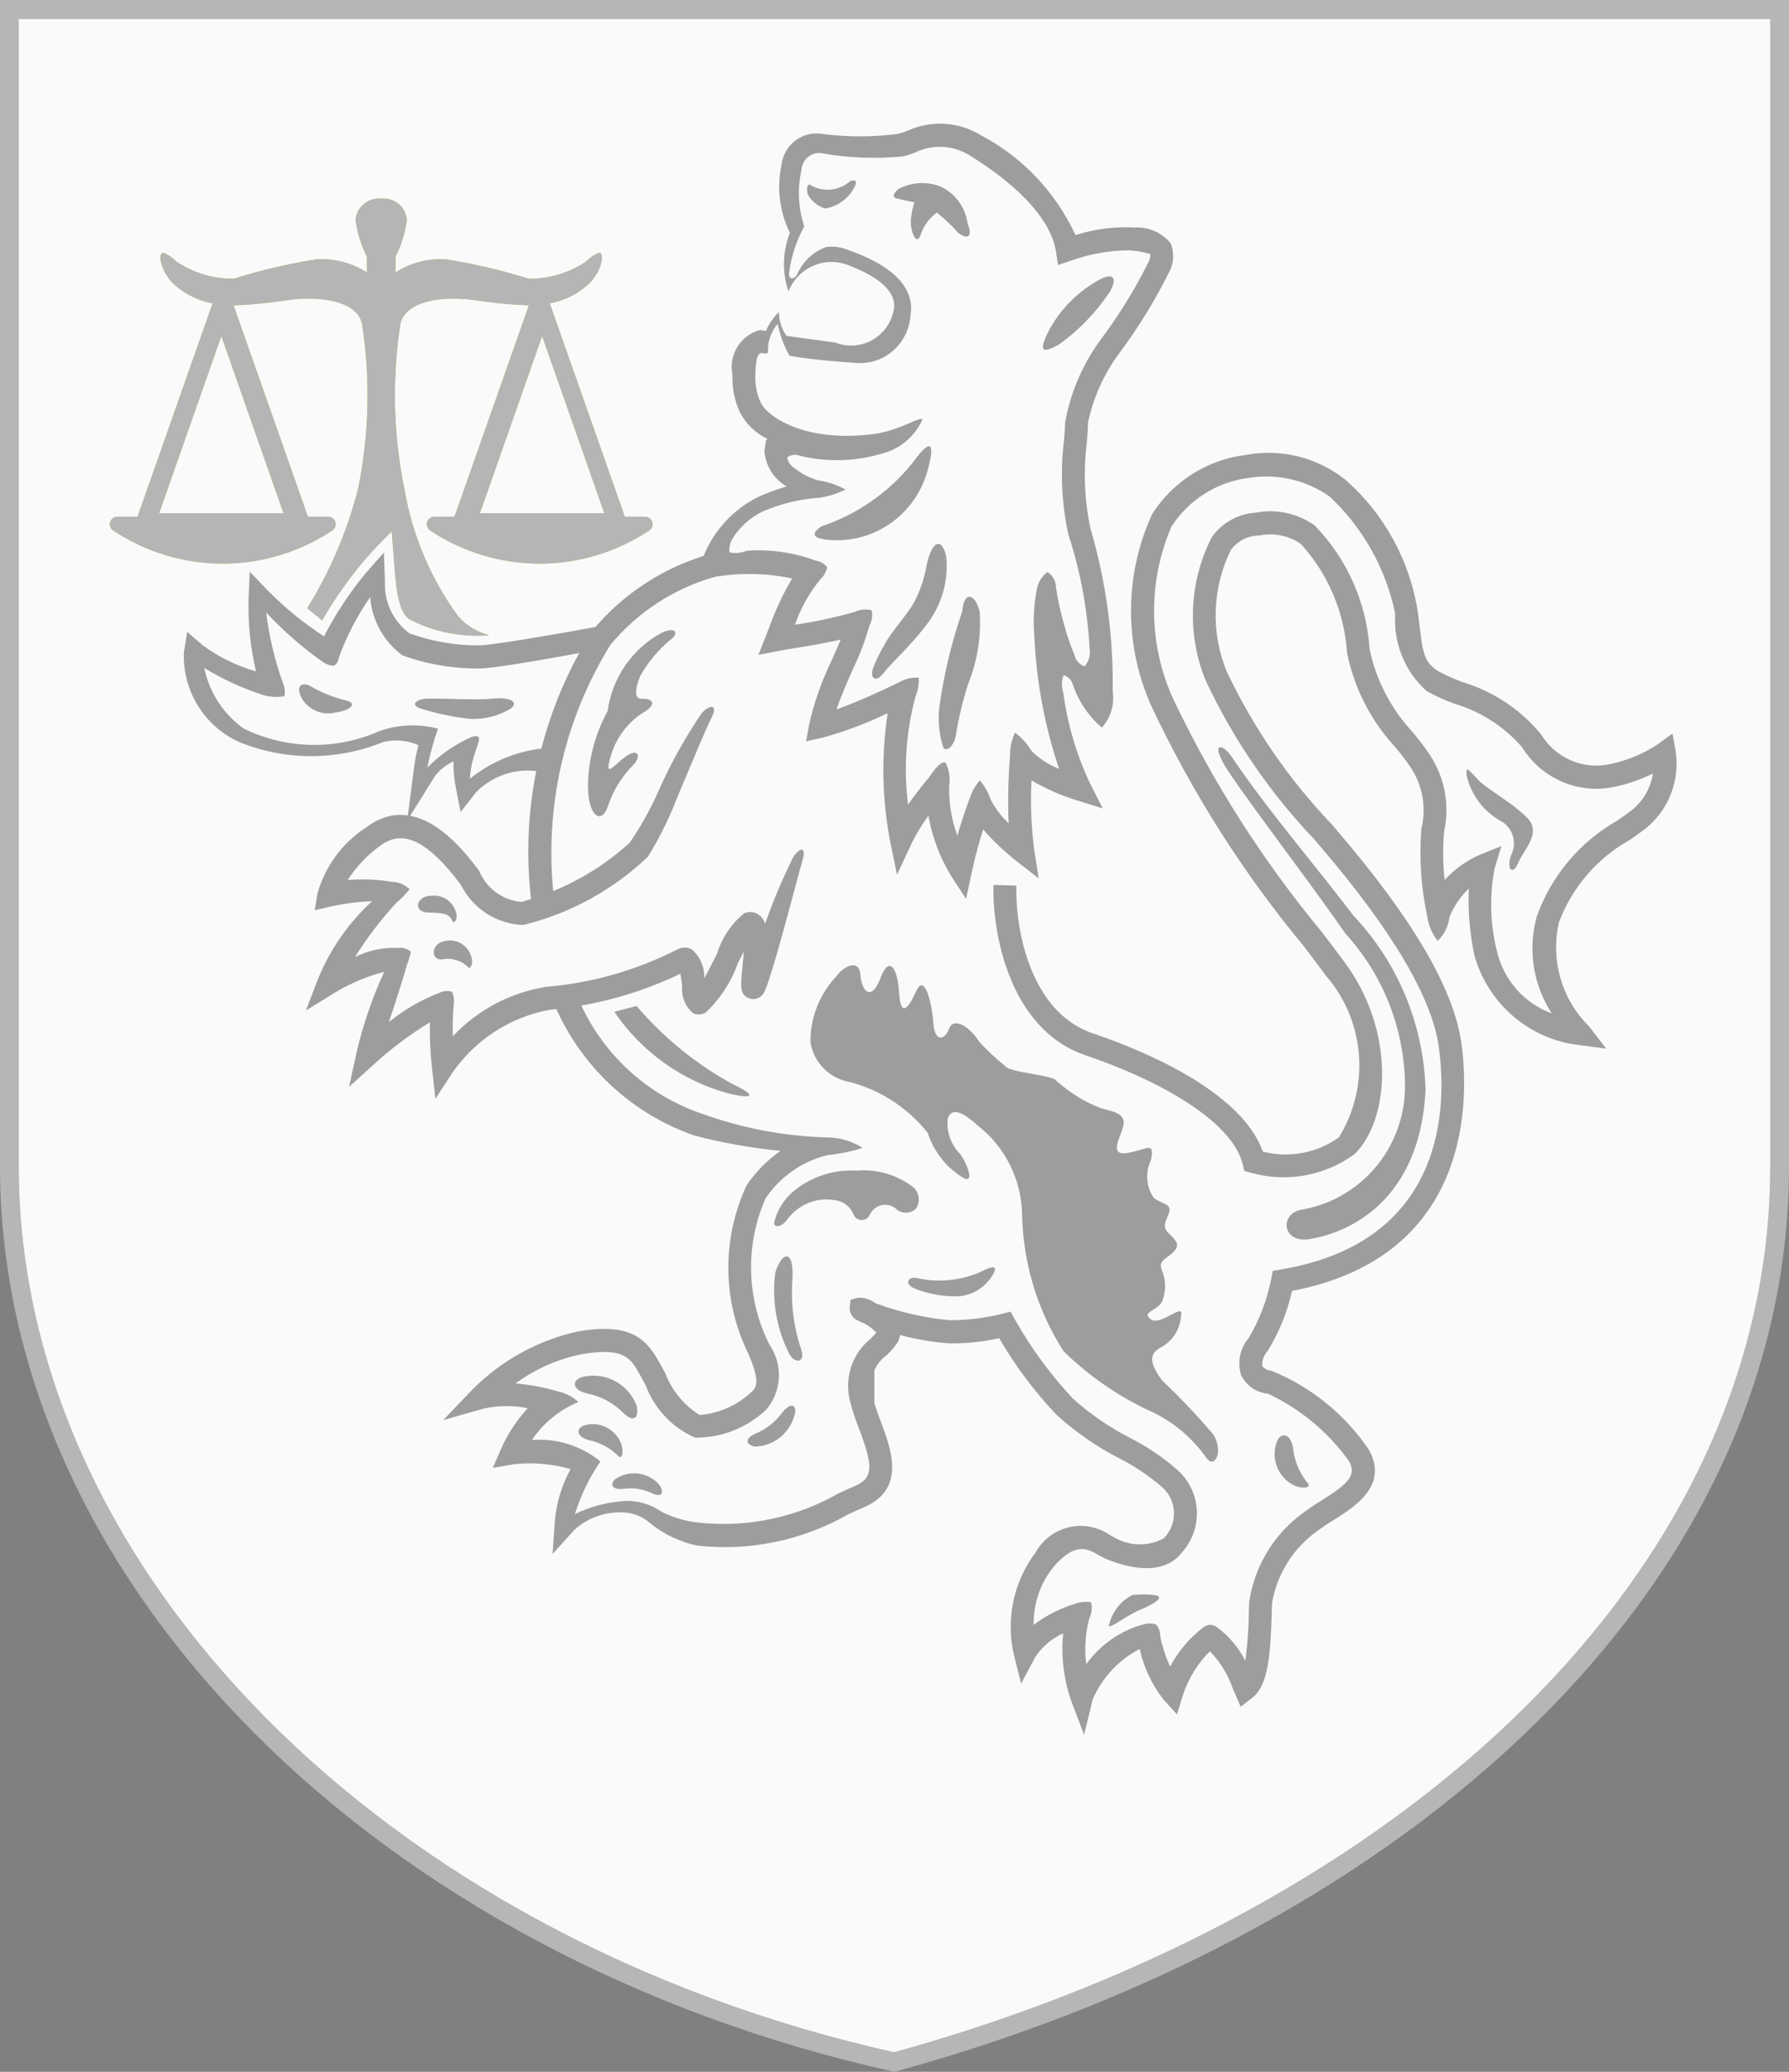 <svg width="57" height="66" viewBox="0 0 57 66" fill="none" xmlns="http://www.w3.org/2000/svg">
<rect x="0" y="0" width="57" height="66" fill="#808080" stroke="none"/>
<path fill-rule="evenodd" clip-rule="evenodd" d="M0 37.153C0 50.444 12.086 62.375 28.5 66C45.063 61.469 57 50.444 57 37.153V0H0V37.153ZM0.597 0.604H56.403V37.153C56.403 50.002 44.866 60.853 28.485 65.378C12.301 61.751 0.597 50.016 0.597 37.153V0.604Z" fill="#B6B6B6"/>
<path fill-rule="evenodd" clip-rule="evenodd" d="M0.597 0.604H56.403V37.153C56.403 50.002 44.866 60.853 28.485 65.378C12.301 61.751 0.597 50.016 0.597 37.153V0.604Z" fill="#FAFAFA"/>
<g opacity="0.4">
<path d="M25.848 5.911C25.704 5.778 25.664 6.106 25.78 6.268C25.904 6.443 26.079 6.574 26.281 6.643C26.488 6.612 26.685 6.529 26.853 6.402C27.021 6.276 27.155 6.109 27.244 5.917C27.328 5.754 27.214 5.706 27.079 5.778C26.911 5.923 26.703 6.014 26.484 6.038C26.264 6.061 26.043 6.017 25.848 5.911Z" fill="#121212"/>
<path d="M29.281 5.836C29.053 5.85 28.83 5.913 28.628 6.019C28.628 6.019 28.34 6.254 28.552 6.315C28.764 6.377 29.136 6.443 29.136 6.443C29.078 6.618 29.04 6.8 29.022 6.983C28.987 7.295 29.183 7.874 29.326 7.498C29.421 7.206 29.604 6.951 29.849 6.769C30.094 6.968 30.323 7.186 30.534 7.421C30.808 7.628 31.01 7.575 30.828 7.114C30.792 6.858 30.693 6.616 30.54 6.41C30.387 6.204 30.184 6.04 29.951 5.935C29.737 5.855 29.509 5.821 29.281 5.836Z" fill="#121212"/>
<path d="M33.44 10.49C33.822 9.8 34.396 9.239 35.092 8.877C35.517 8.677 35.601 8.916 35.327 9.346C34.901 9.972 34.37 10.519 33.758 10.963C33.272 11.239 33.026 11.283 33.44 10.49Z" fill="#121212"/>
<path d="M29.069 14.753C28.315 15.686 27.314 16.383 26.182 16.764C26.182 16.764 25.406 17.21 26.729 17.21C27.348 17.197 27.947 16.991 28.445 16.619C28.943 16.248 29.315 15.73 29.51 15.137C29.694 14.546 29.89 13.616 29.069 14.753Z" fill="#121212"/>
<path d="M28.633 19.882C28.773 19.7 28.923 19.504 29.062 19.296C29.295 18.893 29.452 18.451 29.525 17.99C29.724 17.115 30.041 17.185 30.148 17.737C30.225 18.511 30.002 19.284 29.525 19.894C29.207 20.317 28.872 20.665 28.599 20.948C28.416 21.139 28.261 21.3 28.157 21.436C27.899 21.773 27.712 21.599 27.813 21.292C27.911 21.036 28.032 20.79 28.173 20.555C28.269 20.355 28.441 20.131 28.633 19.882Z" fill="#121212"/>
<path d="M29.922 22.578C30.063 21.521 30.311 20.481 30.659 19.474C30.71 18.816 31.061 18.892 31.213 19.475C31.269 20.258 31.145 21.044 30.852 21.771C30.676 22.312 30.543 22.867 30.454 23.43C30.394 23.778 30.144 23.975 30.05 23.806C29.927 23.409 29.883 22.992 29.922 22.578Z" fill="#121212"/>
<path d="M11.004 22.307C10.621 22.215 10.252 22.067 9.91 21.869C9.63 21.706 9.379 21.831 9.637 22.284C9.749 22.455 9.91 22.587 10.099 22.661C10.288 22.735 10.495 22.748 10.692 22.698C11.177 22.629 11.415 22.399 11.004 22.307Z" fill="#121212"/>
<path d="M13.618 22.254C13.846 22.25 14.125 22.258 14.412 22.265C14.891 22.278 15.392 22.291 15.715 22.254C16.231 22.196 16.566 22.365 16.262 22.58C15.879 22.806 15.441 22.918 14.998 22.902C14.458 22.846 13.924 22.735 13.405 22.573C13.041 22.457 13.284 22.26 13.618 22.254Z" fill="#121212"/>
<path fill-rule="evenodd" clip-rule="evenodd" d="M17.626 28.387C18.516 28.021 19.339 27.502 20.059 26.851C20.412 26.339 20.716 25.794 20.968 25.224C21.352 24.354 21.814 23.521 22.346 22.735C22.62 22.413 22.884 22.448 22.677 22.851C22.534 23.128 22.264 23.771 21.98 24.448L21.98 24.448C21.852 24.753 21.721 25.065 21.598 25.352C21.342 26.028 21.023 26.676 20.645 27.29C19.532 28.352 18.165 29.101 16.678 29.465C16.262 29.454 15.857 29.329 15.506 29.103C15.154 28.878 14.87 28.56 14.683 28.185C13.631 26.785 12.841 26.4 12.121 26.937C11.707 27.233 11.354 27.605 11.079 28.034C11.548 27.995 12.021 28.015 12.486 28.091C12.699 28.095 12.902 28.181 13.053 28.331C12.924 28.487 12.781 28.631 12.626 28.761C12.136 29.295 11.696 29.873 11.309 30.488C11.734 30.275 12.206 30.175 12.679 30.197C12.752 30.188 12.827 30.194 12.898 30.214C12.969 30.234 13.035 30.269 13.092 30.315C13.063 30.459 13.021 30.6 12.967 30.737C12.967 30.737 12.965 30.743 12.962 30.753C12.958 30.767 12.952 30.788 12.944 30.816C12.877 31.041 12.675 31.724 12.39 32.559C12.872 32.168 13.411 31.855 13.987 31.632C14.116 31.568 14.264 31.555 14.402 31.593C14.46 31.729 14.479 31.878 14.454 32.024C14.427 32.353 14.418 32.683 14.427 33.013C15.223 32.165 16.276 31.61 17.419 31.435C18.871 31.312 20.287 30.907 21.587 30.242C21.657 30.205 21.734 30.186 21.813 30.186C21.892 30.186 21.969 30.205 22.039 30.242C22.171 30.354 22.276 30.495 22.345 30.654C22.414 30.813 22.446 30.987 22.438 31.161C22.582 30.906 22.735 30.601 22.843 30.385L22.853 30.365C23.008 29.865 23.305 29.424 23.708 29.095C23.785 29.06 23.869 29.047 23.953 29.056C24.036 29.065 24.116 29.096 24.184 29.147C24.276 29.218 24.344 29.316 24.378 29.428C24.63 28.709 24.926 28.007 25.263 27.324C25.412 27.066 25.728 26.87 25.564 27.422C25.523 27.561 25.438 27.88 25.33 28.283L25.329 28.284L25.329 28.287C25.009 29.478 24.493 31.406 24.328 31.644C24.281 31.719 24.21 31.776 24.127 31.805C24.043 31.834 23.953 31.834 23.87 31.803C23.569 31.691 23.593 31.44 23.652 30.835L23.652 30.834L23.653 30.829C23.665 30.703 23.684 30.509 23.697 30.313C23.642 30.421 23.586 30.532 23.537 30.631L23.504 30.697C23.29 31.293 22.938 31.829 22.477 32.26C22.418 32.296 22.35 32.316 22.281 32.318C22.212 32.32 22.143 32.305 22.081 32.274C21.958 32.17 21.862 32.036 21.801 31.886C21.741 31.735 21.718 31.571 21.735 31.41C21.722 31.306 21.701 31.147 21.677 31.02C20.675 31.501 19.613 31.841 18.523 32.033C18.893 32.822 19.413 33.529 20.053 34.113C20.718 34.72 21.499 35.182 22.347 35.472C23.629 35.938 24.977 36.196 26.338 36.233C26.744 36.232 27.141 36.348 27.484 36.567C27.121 36.683 26.746 36.761 26.367 36.797C25.561 36.993 24.856 37.486 24.39 38.179C24.067 38.915 23.91 39.715 23.932 40.52C23.953 41.325 24.152 42.115 24.514 42.833C24.728 43.141 24.834 43.512 24.816 43.888C24.798 44.264 24.656 44.622 24.412 44.907C23.798 45.487 22.986 45.807 22.146 45.798C21.784 45.64 21.458 45.41 21.187 45.121C20.916 44.832 20.705 44.491 20.567 44.119L20.412 43.839C20.108 43.277 19.907 42.904 18.527 43.142C17.769 43.296 17.052 43.612 16.426 44.071C16.892 44.109 17.352 44.197 17.8 44.332C18.036 44.383 18.254 44.498 18.43 44.664C17.828 44.909 17.312 45.33 16.948 45.873C17.735 45.811 18.517 46.056 19.132 46.556C18.778 47.07 18.503 47.635 18.317 48.232C18.826 47.987 19.377 47.845 19.94 47.813C20.351 47.805 20.754 47.929 21.091 48.166C21.491 48.365 21.924 48.483 22.368 48.515C23.886 48.657 25.409 48.325 26.733 47.564C26.909 47.485 27.077 47.409 27.239 47.34C27.845 47.077 27.808 46.677 27.376 45.528C27.259 45.236 27.16 44.936 27.08 44.631C26.989 44.27 27.003 43.891 27.121 43.538C27.238 43.186 27.454 42.875 27.742 42.644L27.756 42.629C27.818 42.566 27.877 42.505 27.922 42.451C27.816 42.344 27.696 42.251 27.566 42.175C27.483 42.141 27.41 42.107 27.351 42.075C27.265 42.045 27.192 41.987 27.142 41.911C27.092 41.835 27.067 41.744 27.072 41.653L27.101 41.403L27.343 41.34C27.541 41.333 27.735 41.395 27.893 41.515C28.659 41.801 29.458 41.984 30.27 42.058C30.828 42.056 31.384 41.988 31.925 41.854L32.198 41.783L32.335 42.031C32.85 42.945 33.472 43.793 34.188 44.557C34.741 45.052 35.355 45.474 36.014 45.811C36.545 46.081 37.042 46.416 37.493 46.808C37.679 46.968 37.832 47.165 37.942 47.386C38.052 47.608 38.116 47.849 38.132 48.096C38.147 48.344 38.113 48.591 38.031 48.825C37.95 49.058 37.822 49.273 37.657 49.456C36.948 50.384 35.457 49.761 35.166 49.627C35.115 49.604 35.056 49.571 34.991 49.533C34.644 49.333 34.249 49.106 33.544 49.945C33.136 50.459 32.921 51.102 32.935 51.761C33.335 51.459 33.784 51.231 34.262 51.087C34.422 51.029 34.595 51.014 34.762 51.043C34.805 51.211 34.786 51.39 34.71 51.545C34.581 52.023 34.546 52.523 34.61 53.014C35.064 52.38 35.725 51.927 36.476 51.735C36.595 51.706 36.719 51.712 36.835 51.751C36.922 51.853 36.968 51.984 36.965 52.118C37.034 52.454 37.14 52.781 37.283 53.092C37.531 52.618 37.878 52.204 38.298 51.876C38.362 51.817 38.441 51.777 38.526 51.761C38.606 51.758 38.684 51.778 38.752 51.82C39.143 52.102 39.46 52.476 39.678 52.909C39.75 52.37 39.788 51.828 39.792 51.285L39.799 51.047C39.88 50.486 40.071 49.947 40.361 49.462C40.65 48.976 41.033 48.554 41.486 48.22C41.682 48.071 41.885 47.933 42.096 47.806C42.979 47.251 43.23 46.989 42.977 46.541C42.312 45.615 41.423 44.876 40.395 44.396C40.216 44.379 40.044 44.317 39.895 44.215C39.747 44.113 39.627 43.974 39.546 43.812C39.481 43.61 39.469 43.394 39.511 43.186C39.553 42.978 39.648 42.785 39.786 42.625C40.13 42.042 40.373 41.404 40.504 40.737L40.551 40.484L40.803 40.442C46.114 39.555 46.096 35.184 45.841 33.346C45.624 31.78 44.347 29.624 42.045 26.939L41.867 26.731C40.447 25.24 39.277 23.525 38.403 21.653C38.109 20.924 37.976 20.139 38.013 19.352C38.05 18.566 38.256 17.797 38.617 17.1C38.778 16.877 38.986 16.692 39.226 16.56C39.465 16.427 39.731 16.35 40.004 16.333C40.328 16.269 40.661 16.272 40.984 16.341C41.308 16.411 41.614 16.545 41.884 16.736C42.917 17.794 43.539 19.191 43.637 20.674C43.844 21.669 44.32 22.586 45.012 23.324L45.026 23.341C45.185 23.537 45.335 23.722 45.45 23.896C45.724 24.262 45.916 24.683 46.013 25.131C46.11 25.579 46.109 26.043 46.011 26.491C45.965 27.004 45.971 27.521 46.029 28.033C46.338 27.693 46.713 27.422 47.131 27.238L47.835 26.953L47.615 27.687C47.453 28.551 47.479 29.441 47.692 30.294C47.797 30.746 48.011 31.166 48.317 31.513C48.622 31.86 49.009 32.125 49.441 32.283C49.147 31.832 48.952 31.323 48.869 30.788C48.787 30.254 48.82 29.709 48.965 29.189C49.43 27.898 50.337 26.818 51.523 26.146L51.539 26.135C51.702 26.021 51.851 25.917 51.975 25.82C52.346 25.533 52.593 25.111 52.664 24.644C52.283 24.83 51.882 24.97 51.468 25.06C50.904 25.187 50.315 25.134 49.782 24.908C49.248 24.682 48.797 24.295 48.491 23.799C47.915 23.138 47.163 22.657 46.326 22.413C46.028 22.305 45.739 22.173 45.46 22.02C45.116 21.714 44.847 21.332 44.672 20.904C44.498 20.475 44.422 20.012 44.453 19.55C44.156 18.115 43.424 16.808 42.358 15.813C41.613 15.292 40.698 15.08 39.802 15.222C39.303 15.282 38.823 15.452 38.395 15.719C37.968 15.987 37.603 16.345 37.327 16.77C36.954 17.631 36.765 18.562 36.771 19.502C36.777 20.442 36.978 21.37 37.362 22.227C38.634 24.911 40.234 27.422 42.126 29.703C42.389 30.05 42.631 30.37 42.84 30.653C44.449 32.821 44.305 35.609 43.171 36.757C42.7 37.104 42.157 37.338 41.584 37.443C41.01 37.547 40.421 37.519 39.859 37.36L39.649 37.306L39.596 37.092C39.241 35.655 36.778 34.357 34.593 33.62C32.163 32.801 31.608 29.711 31.654 28.19L32.383 28.212C32.343 29.543 32.802 32.239 34.823 32.92C36.243 33.399 39.531 34.701 40.235 36.685C40.647 36.791 41.077 36.806 41.494 36.728C41.912 36.651 42.309 36.483 42.656 36.235C43.144 35.449 43.369 34.524 43.297 33.598C43.225 32.672 42.861 31.795 42.257 31.095C42.106 30.891 41.938 30.669 41.759 30.43L41.758 30.429C41.689 30.338 41.619 30.245 41.547 30.15C39.605 27.811 37.968 25.23 36.674 22.471C36.247 21.512 36.029 20.472 36.035 19.42C36.041 18.369 36.271 17.331 36.709 16.377C37.039 15.859 37.479 15.422 37.996 15.096C38.513 14.77 39.095 14.564 39.7 14.492C40.251 14.389 40.818 14.406 41.363 14.541C41.908 14.676 42.418 14.927 42.859 15.277C44.114 16.374 44.938 17.89 45.182 19.549C45.201 19.7 45.218 19.837 45.233 19.962L45.233 19.964C45.33 20.771 45.37 21.105 45.836 21.387C46.08 21.518 46.334 21.632 46.594 21.727C47.571 22.02 48.441 22.597 49.096 23.387C49.321 23.761 49.656 24.053 50.054 24.224C50.452 24.395 50.894 24.435 51.315 24.338C51.851 24.225 52.361 24.012 52.82 23.709L53.288 23.366L53.391 23.942C53.458 24.403 53.403 24.872 53.233 25.304C53.062 25.736 52.782 26.115 52.42 26.403C52.29 26.505 52.133 26.614 51.962 26.734L51.937 26.752C50.897 27.328 50.093 28.26 49.671 29.38C49.535 29.97 49.552 30.585 49.72 31.166C49.888 31.748 50.202 32.275 50.631 32.698L51.175 33.405L50.297 33.29C49.527 33.199 48.802 32.88 48.212 32.373C47.621 31.866 47.192 31.194 46.978 30.441C46.827 29.74 46.767 29.023 46.799 28.306C46.528 28.561 46.318 28.873 46.182 29.22C46.145 29.507 46.014 29.773 45.808 29.974C45.632 29.752 45.517 29.486 45.475 29.204C45.278 28.287 45.214 27.345 45.286 26.409C45.376 26.047 45.382 25.67 45.306 25.305C45.229 24.94 45.071 24.598 44.844 24.304C44.745 24.155 44.608 23.987 44.448 23.792C43.675 22.956 43.146 21.92 42.919 20.799C42.835 19.5 42.311 18.271 41.436 17.317C41.046 17.058 40.571 16.966 40.114 17.06C39.94 17.061 39.768 17.103 39.612 17.182C39.456 17.262 39.321 17.377 39.217 17.518C38.922 18.116 38.758 18.77 38.735 19.438C38.711 20.105 38.83 20.77 39.083 21.387C39.93 23.177 41.056 24.817 42.418 26.246L42.596 26.454C45.026 29.288 46.323 31.508 46.564 33.242C46.782 34.822 47.027 40.004 41.166 41.124C41.015 41.802 40.752 42.45 40.388 43.04C40.328 43.103 40.282 43.179 40.253 43.261C40.223 43.343 40.211 43.431 40.216 43.518C40.252 43.562 40.297 43.598 40.347 43.623C40.397 43.648 40.452 43.663 40.508 43.666C41.764 44.175 42.843 45.047 43.609 46.174C44.253 47.313 43.186 47.986 42.48 48.43C42.294 48.542 42.113 48.664 41.939 48.796C41.192 49.337 40.685 50.154 40.528 51.069L40.521 51.305C40.484 52.679 40.418 53.683 39.899 54.085L39.53 54.371L39.278 53.791C39.126 53.345 38.877 52.939 38.549 52.603C38.156 52.993 37.862 53.473 37.689 54.001L37.501 54.615L37.071 54.141C36.701 53.669 36.441 53.118 36.312 52.53C35.648 52.873 35.121 53.437 34.819 54.126L34.541 55.264L34.125 54.171C33.889 53.485 33.803 52.756 33.874 52.033C33.508 52.196 33.197 52.462 32.978 52.8L32.535 53.634L32.304 52.716C32.174 52.157 32.168 51.577 32.286 51.015C32.404 50.453 32.643 49.925 32.987 49.468C33.098 49.266 33.249 49.089 33.431 48.95C33.613 48.81 33.822 48.71 34.044 48.656C34.267 48.602 34.498 48.595 34.723 48.636C34.948 48.677 35.162 48.764 35.352 48.893L35.372 48.905C35.406 48.925 35.438 48.943 35.467 48.956C35.708 49.105 35.983 49.188 36.266 49.197C36.549 49.206 36.829 49.14 37.078 49.006C37.189 48.894 37.276 48.761 37.332 48.613C37.388 48.466 37.412 48.308 37.403 48.15C37.394 47.992 37.352 47.838 37.28 47.698C37.208 47.558 37.107 47.435 36.984 47.337C36.577 46.992 36.132 46.695 35.656 46.454C34.942 46.086 34.278 45.627 33.679 45.087C32.971 44.345 32.352 43.52 31.836 42.63C31.313 42.747 30.779 42.802 30.243 42.794C29.713 42.756 29.189 42.667 28.676 42.529C28.666 42.618 28.635 42.704 28.588 42.779C28.492 42.919 28.381 43.047 28.259 43.163C28.084 43.289 27.945 43.46 27.858 43.658V44.702C27.916 44.893 27.983 45.082 28.057 45.267C28.401 46.182 28.871 47.436 27.525 48.018C27.384 48.079 27.238 48.144 27.087 48.212L27.029 48.238C25.57 49.073 23.888 49.422 22.221 49.238C21.683 49.126 21.178 48.89 20.745 48.548C20.525 48.346 20.247 48.219 19.95 48.186C19.655 48.159 19.357 48.193 19.075 48.286C18.793 48.379 18.532 48.529 18.309 48.727L17.606 49.505L17.677 48.453C17.73 47.873 17.901 47.31 18.178 46.799C17.59 46.632 16.977 46.579 16.37 46.645L15.701 46.761L15.975 46.133C16.184 45.665 16.468 45.235 16.814 44.859C16.353 44.767 15.879 44.77 15.42 44.87L14.12 45.239L15.059 44.258C15.979 43.336 17.14 42.697 18.405 42.416C20.158 42.111 20.626 42.694 21.054 43.486L21.201 43.755C21.412 44.304 21.795 44.768 22.292 45.076C22.91 45.028 23.493 44.768 23.945 44.339C24.14 44.175 24.187 43.924 23.844 43.126C23.434 42.295 23.216 41.381 23.206 40.453C23.196 39.524 23.394 38.606 23.785 37.766C24.075 37.333 24.443 36.958 24.87 36.663C23.943 36.572 23.023 36.408 22.121 36.173C21.131 35.829 20.222 35.281 19.454 34.561C18.726 33.879 18.139 33.059 17.726 32.147C17.655 32.154 17.583 32.161 17.512 32.168C16.267 32.398 15.16 33.111 14.427 34.155L13.872 35.004L13.761 33.992C13.709 33.519 13.688 33.043 13.697 32.567C13.081 32.942 12.502 33.374 11.966 33.858L11.123 34.621L11.366 33.504C11.572 32.628 11.865 31.776 12.24 30.959C11.687 31.104 11.157 31.328 10.666 31.625L9.745 32.192L10.136 31.176C10.523 30.234 11.111 29.39 11.859 28.705C11.422 28.725 10.987 28.781 10.559 28.874L10.027 28.998L10.117 28.454C10.366 27.579 10.926 26.828 11.688 26.344C12.142 26.006 12.584 25.916 12.995 25.976L13.188 24.483C13.22 24.232 13.268 23.984 13.331 23.739C12.979 23.582 12.586 23.547 12.212 23.637C10.755 24.231 9.128 24.238 7.666 23.657C7.11 23.419 6.64 23.015 6.317 22.5C5.994 21.985 5.834 21.383 5.859 20.773L5.965 20.131L6.455 20.553C6.968 20.932 7.545 21.214 8.157 21.387C7.976 20.628 7.897 19.847 7.921 19.067L7.955 18.211L8.546 18.824C9.084 19.37 9.68 19.855 10.323 20.269C10.689 19.564 11.127 18.899 11.629 18.285L12.23 17.602L12.265 18.516C12.249 18.836 12.312 19.155 12.447 19.445C12.583 19.734 12.788 19.985 13.043 20.175C13.768 20.438 14.534 20.568 15.304 20.558C15.805 20.536 17.875 20.178 18.973 19.973C19.89 18.911 21.083 18.127 22.418 17.711C22.753 16.886 23.376 16.214 24.169 15.824C24.459 15.698 24.755 15.588 25.057 15.496C24.859 15.379 24.691 15.215 24.569 15.019C24.447 14.823 24.373 14.6 24.354 14.369L24.402 14.049C24.415 14.024 24.431 14.001 24.448 13.98C24.075 13.801 23.768 13.505 23.575 13.136C23.403 12.764 23.322 12.356 23.337 11.945C23.274 11.639 23.329 11.32 23.491 11.054C23.653 10.788 23.91 10.595 24.209 10.515L24.404 10.54C24.503 10.313 24.643 10.109 24.819 9.937C24.816 10.209 24.9 10.476 25.058 10.696C25.232 10.726 25.559 10.77 25.879 10.812C26.174 10.851 26.462 10.889 26.62 10.915C26.81 10.989 27.015 11.02 27.219 11.005C27.423 10.989 27.621 10.929 27.799 10.827C27.976 10.726 28.13 10.585 28.248 10.417C28.366 10.248 28.446 10.055 28.481 9.852C28.607 9.088 27.461 8.623 27.118 8.484C27.11 8.48 27.102 8.477 27.094 8.474C27.086 8.471 27.079 8.468 27.072 8.465C26.891 8.387 26.697 8.346 26.5 8.346C26.303 8.345 26.108 8.383 25.927 8.46C25.745 8.536 25.58 8.648 25.442 8.789C25.304 8.931 25.195 9.099 25.122 9.283C24.915 8.676 24.931 8.014 25.167 7.419C24.839 6.752 24.744 5.993 24.898 5.265C24.915 5.108 24.964 4.956 25.042 4.819C25.12 4.683 25.226 4.564 25.352 4.47C25.478 4.377 25.622 4.311 25.774 4.277C25.927 4.243 26.085 4.241 26.238 4.272C27.023 4.37 27.818 4.368 28.602 4.267C28.692 4.244 28.787 4.211 28.887 4.176L28.907 4.169C29.279 3.997 29.687 3.92 30.096 3.944C30.505 3.968 30.901 4.093 31.251 4.307C32.575 5.004 33.635 6.122 34.267 7.489C34.852 7.303 35.465 7.22 36.078 7.243L36.119 7.248C36.34 7.232 36.562 7.268 36.767 7.355C36.971 7.441 37.152 7.575 37.296 7.746C37.36 7.9 37.387 8.068 37.376 8.234C37.364 8.401 37.314 8.563 37.229 8.706C36.79 9.589 36.273 10.43 35.685 11.22C35.187 11.883 34.839 12.648 34.665 13.461C34.665 13.645 34.647 13.863 34.626 14.115C34.514 15.025 34.554 15.947 34.745 16.844C35.239 18.522 35.478 20.267 35.452 22.018C35.485 22.225 35.471 22.437 35.411 22.638C35.351 22.838 35.246 23.023 35.106 23.177C34.67 22.806 34.347 22.319 34.171 21.772C34.147 21.708 34.108 21.652 34.058 21.606C34.008 21.561 33.947 21.528 33.883 21.511C33.823 21.691 33.821 21.886 33.877 22.068C34.013 23.076 34.303 24.057 34.738 24.974L35.137 25.754L34.307 25.495C33.804 25.34 33.32 25.127 32.865 24.861C32.827 25.597 32.856 26.336 32.951 27.067L33.094 27.981L32.368 27.416C31.99 27.119 31.641 26.786 31.325 26.423C31.211 26.782 31.075 27.255 30.964 27.777L30.781 28.634L30.303 27.903C29.945 27.315 29.7 26.664 29.58 25.984C29.377 26.262 29.198 26.557 29.046 26.866L28.58 27.866L28.358 26.783C28.102 25.444 28.077 24.07 28.282 22.721C27.618 23.041 26.927 23.3 26.218 23.497L25.685 23.616L25.781 23.072C25.943 22.362 26.187 21.673 26.507 21.02L26.52 20.99C26.614 20.777 26.706 20.569 26.785 20.374C26.278 20.493 25.79 20.572 25.374 20.64L25.37 20.64C25.161 20.674 24.975 20.704 24.819 20.734L24.164 20.862L24.505 19.997C24.698 19.451 24.944 18.925 25.239 18.427C24.461 18.263 23.66 18.241 22.874 18.363L22.872 18.353L22.765 18.38C21.468 18.747 20.311 19.503 19.446 20.547C17.998 22.889 17.36 25.646 17.626 28.387ZM30.243 25.022C30.279 24.778 30.241 24.529 30.137 24.306L30.136 24.304C29.976 24.166 29.604 24.76 29.604 24.76L29.598 24.767C29.549 24.825 29.245 25.182 28.932 25.632C28.784 24.473 28.867 23.297 29.175 22.171C29.253 21.987 29.285 21.787 29.271 21.588C29.061 21.574 28.853 21.621 28.669 21.723C28.655 21.73 27.546 22.281 26.656 22.598C26.794 22.175 26.986 21.743 27.173 21.32C27.39 20.872 27.567 20.406 27.703 19.927C27.784 19.779 27.809 19.607 27.772 19.442C27.596 19.395 27.408 19.411 27.243 19.489C26.615 19.669 25.975 19.806 25.329 19.9C25.512 19.374 25.785 18.886 26.136 18.456C26.248 18.354 26.325 18.218 26.353 18.068C26.26 17.953 26.128 17.878 25.982 17.857C25.283 17.597 24.536 17.491 23.793 17.545C23.619 17.614 23.43 17.633 23.246 17.6C23.227 17.465 23.251 17.326 23.314 17.204C23.557 16.788 23.924 16.461 24.363 16.268C24.918 16.035 25.507 15.896 26.106 15.856C26.396 15.816 26.677 15.727 26.939 15.594C26.669 15.447 26.376 15.349 26.072 15.303C25.802 15.229 25.55 15.1 25.331 14.924C25.265 14.887 25.209 14.836 25.165 14.774C25.122 14.712 25.093 14.641 25.081 14.566C25.141 14.526 25.209 14.5 25.28 14.492C25.352 14.484 25.424 14.494 25.491 14.52C26.332 14.724 27.211 14.705 28.043 14.466C28.337 14.4 28.612 14.267 28.846 14.075C29.08 13.884 29.267 13.64 29.391 13.363C29.366 13.311 29.226 13.371 29.008 13.464C28.718 13.589 28.289 13.773 27.805 13.832C25.569 14.106 24.421 13.23 24.239 12.828C24.111 12.553 24.052 12.25 24.067 11.946C24.077 11.315 24.184 11.242 24.271 11.249C24.277 11.249 24.286 11.25 24.295 11.251C24.356 11.259 24.467 11.272 24.471 11.22C24.452 10.89 24.563 10.565 24.779 10.316C24.849 10.674 24.976 11.018 25.155 11.335C26.062 11.491 27.19 11.554 27.19 11.554C27.409 11.584 27.633 11.567 27.845 11.505C28.058 11.443 28.256 11.338 28.427 11.195C28.598 11.053 28.738 10.876 28.838 10.677C28.939 10.477 28.997 10.259 29.011 10.035C29.222 8.751 27.529 8.145 26.997 7.954L26.977 7.947C26.769 7.865 26.543 7.838 26.321 7.869C26.111 7.945 25.92 8.065 25.759 8.22C25.598 8.375 25.47 8.563 25.385 8.771C25.366 8.802 25.338 8.828 25.305 8.845C25.273 8.862 25.236 8.87 25.199 8.869C25.177 8.848 25.16 8.822 25.15 8.793C25.14 8.764 25.136 8.733 25.14 8.703C25.207 8.179 25.372 7.672 25.625 7.21C25.434 6.635 25.403 6.019 25.534 5.428C25.537 5.351 25.555 5.276 25.588 5.206C25.62 5.136 25.666 5.074 25.723 5.022C25.779 4.971 25.845 4.931 25.917 4.906C25.989 4.881 26.065 4.87 26.141 4.875C27.014 5.032 27.903 5.068 28.785 4.981C28.898 4.952 29.018 4.91 29.145 4.866C29.416 4.729 29.717 4.665 30.02 4.678C30.323 4.691 30.617 4.781 30.876 4.94C31.635 5.4 33.425 6.62 33.644 8.012L33.711 8.442L34.119 8.304C34.719 8.089 35.35 7.977 35.987 7.975L36.03 7.98C36.242 7.995 36.451 8.034 36.655 8.095C36.652 8.203 36.622 8.308 36.567 8.4C36.15 9.233 35.66 10.027 35.104 10.772C34.511 11.563 34.11 12.484 33.935 13.461C33.935 13.614 33.918 13.817 33.898 14.053C33.779 15.043 33.827 16.047 34.038 17.022C34.426 18.209 34.655 19.444 34.718 20.693C34.732 20.789 34.724 20.887 34.696 20.979C34.668 21.072 34.62 21.157 34.555 21.228C34.474 21.2 34.402 21.151 34.345 21.085C34.288 21.02 34.25 20.942 34.232 20.857C34.111 20.572 34.01 20.28 33.928 19.982C33.805 19.571 33.712 19.153 33.647 18.73C33.648 18.628 33.624 18.529 33.576 18.44C33.528 18.351 33.458 18.276 33.373 18.223C33.191 18.357 33.068 18.559 33.032 18.784C32.939 19.272 32.913 19.771 32.956 20.266C33.019 21.705 33.284 23.127 33.743 24.49C33.405 24.363 33.099 24.161 32.847 23.899C32.717 23.68 32.544 23.489 32.34 23.339C32.232 23.567 32.178 23.818 32.182 24.072C32.122 24.788 32.107 25.508 32.137 26.227C31.903 26.008 31.708 25.75 31.56 25.463C31.487 25.241 31.369 25.035 31.216 24.859C31.066 25.036 30.953 25.243 30.885 25.466L30.883 25.47C30.863 25.521 30.69 25.968 30.503 26.621C30.315 26.11 30.226 25.567 30.243 25.022ZM16.919 28.642C16.761 27.272 16.82 25.895 17.085 24.562C16.759 24.524 16.428 24.556 16.114 24.656C15.756 24.771 15.43 24.972 15.165 25.242L14.676 25.867L14.522 25.084C14.468 24.812 14.444 24.534 14.449 24.256C14.215 24.36 14.012 24.522 13.857 24.727L13.07 25.988C14.095 26.183 14.924 27.286 15.264 27.738C15.377 28.013 15.563 28.251 15.801 28.426C16.039 28.601 16.32 28.707 16.613 28.731C16.716 28.703 16.818 28.674 16.919 28.642ZM17.248 23.848C16.414 23.946 15.625 24.279 14.97 24.81C14.995 24.38 15.11 24.048 15.188 23.82C15.291 23.522 15.333 23.401 15.033 23.472C14.504 23.708 14.023 24.04 13.614 24.453C13.699 24.032 13.813 23.618 13.956 23.213C13.338 23.049 12.685 23.077 12.083 23.293C11.4 23.595 10.662 23.744 9.917 23.73C9.172 23.715 8.44 23.539 7.769 23.211C7.121 22.753 6.67 22.062 6.508 21.28C7.091 21.635 7.713 21.921 8.361 22.132C8.587 22.206 8.827 22.222 9.061 22.178C9.089 22.048 9.076 21.912 9.025 21.788C8.758 21.054 8.576 20.29 8.482 19.513C9.035 20.106 9.647 20.639 10.309 21.103C10.407 21.17 10.523 21.207 10.641 21.209C10.686 21.18 10.724 21.14 10.752 21.093C10.779 21.046 10.795 20.993 10.799 20.938C11.047 20.258 11.382 19.614 11.795 19.022C11.822 19.389 11.929 19.745 12.107 20.066C12.285 20.386 12.53 20.664 12.825 20.879C13.63 21.169 14.481 21.31 15.335 21.294C15.88 21.271 17.575 20.968 18.453 20.805C17.923 21.769 17.52 22.792 17.248 23.848Z" fill="#121212"/>
<path d="M19.922 21.198C20.221 20.764 20.618 20.408 21.079 20.159C21.501 19.955 21.657 20.159 21.384 20.36C20.994 20.681 20.664 21.071 20.411 21.511C20.259 21.848 20.17 22.267 20.442 22.26C20.886 22.248 20.89 22.486 20.465 22.717C19.93 23.072 19.553 23.624 19.416 24.256C19.319 24.632 19.465 24.502 19.678 24.313C19.791 24.213 19.923 24.096 20.047 24.03C20.323 23.881 20.433 24.08 20.189 24.356C19.819 24.724 19.538 25.175 19.371 25.673C19.187 26.267 18.733 26.057 18.733 25.013C18.747 24.187 18.962 23.377 19.359 22.655C19.43 22.131 19.623 21.631 19.922 21.198Z" fill="#121212"/>
<path d="M19.572 32.231C20.446 33.518 21.748 34.445 23.242 34.842C24.267 35.072 23.857 34.773 23.356 34.543C22.189 33.908 21.147 33.062 20.282 32.047L19.572 32.231Z" fill="#121212"/>
<path d="M26.183 33.971C25.989 33.75 25.863 33.476 25.82 33.184C25.82 32.412 26.114 31.67 26.64 31.111C26.868 30.788 27.37 30.512 27.415 31.064C27.461 31.617 27.78 31.894 28.053 31.157C28.327 30.419 28.6 30.834 28.646 31.617C28.692 32.401 28.92 32.171 29.193 31.572C29.467 30.972 29.695 31.987 29.74 32.6C29.785 33.214 30.105 33.138 30.241 32.769C30.377 32.4 30.879 32.678 31.198 33.184C31.451 33.462 31.725 33.719 32.019 33.952C32.066 34.063 32.482 34.138 32.883 34.21C33.256 34.276 33.616 34.341 33.66 34.431C34.075 34.806 34.554 35.101 35.073 35.303C35.123 35.317 35.174 35.33 35.225 35.344C35.509 35.416 35.803 35.491 35.803 35.764C35.803 35.864 35.75 36.003 35.697 36.145C35.578 36.463 35.453 36.795 35.894 36.732C36.076 36.705 36.228 36.66 36.35 36.624C36.655 36.534 36.766 36.501 36.669 36.962C36.578 37.152 36.538 37.363 36.554 37.574C36.57 37.784 36.641 37.986 36.76 38.16C36.843 38.227 36.938 38.27 37.023 38.308C37.171 38.375 37.29 38.428 37.261 38.575C37.248 38.641 37.22 38.707 37.192 38.772C37.122 38.937 37.052 39.102 37.215 39.266C37.226 39.278 37.238 39.289 37.249 39.3L37.272 39.323C37.471 39.521 37.606 39.655 37.398 39.872C37.331 39.941 37.261 39.993 37.198 40.04C37.044 40.153 36.931 40.236 37.018 40.464C37.086 40.624 37.121 40.797 37.121 40.971C37.121 41.145 37.086 41.318 37.018 41.478C36.958 41.587 36.842 41.66 36.742 41.723C36.589 41.819 36.475 41.891 36.668 42.031C36.825 42.144 37.09 42.002 37.305 41.888C37.528 41.77 37.695 41.681 37.626 41.939C37.611 42.138 37.548 42.331 37.442 42.5C37.336 42.668 37.19 42.808 37.018 42.906C36.639 43.091 36.577 43.367 37.018 43.966C37.601 44.519 38.154 45.103 38.674 45.717C38.993 46.316 38.674 46.777 38.446 46.455C38.023 45.849 37.459 45.359 36.805 45.026C35.724 44.546 34.736 43.875 33.887 43.045C33.057 41.753 32.6 40.253 32.566 38.713C32.559 38.16 32.429 37.615 32.184 37.12C31.94 36.625 31.587 36.193 31.153 35.856C30.697 35.441 30.332 35.257 30.196 35.626C30.172 35.837 30.197 36.05 30.268 36.25C30.34 36.45 30.455 36.63 30.606 36.778C30.879 37.192 31.062 37.791 30.606 37.469C30.111 37.142 29.741 36.654 29.557 36.087C28.888 35.246 27.956 34.662 26.914 34.431C26.631 34.352 26.377 34.193 26.183 33.971Z" fill="#121212"/>
<path d="M13.73 28.537C13.266 28.54 13.13 29.058 13.65 29.07C14.121 29.082 14.316 29.097 14.416 29.343C14.456 29.441 14.562 29.316 14.55 29.162C14.537 29.067 14.506 28.974 14.457 28.891C14.409 28.808 14.345 28.735 14.269 28.677C14.192 28.619 14.105 28.577 14.013 28.553C13.92 28.529 13.825 28.523 13.73 28.537Z" fill="#121212"/>
<path d="M14.059 30.567C13.694 30.555 13.771 30.073 14.119 29.992C14.218 29.96 14.323 29.951 14.426 29.964C14.529 29.978 14.628 30.014 14.716 30.07C14.803 30.127 14.878 30.202 14.934 30.291C14.989 30.38 15.025 30.48 15.038 30.584C15.065 30.761 14.954 30.899 14.902 30.797C14.79 30.692 14.655 30.616 14.508 30.576C14.361 30.536 14.207 30.533 14.059 30.567Z" fill="#121212"/>
<path d="M18.64 43.846C18.246 43.901 18.136 44.27 18.743 44.4C19.172 44.489 19.564 44.706 19.871 45.022C20.19 45.321 20.372 45.183 20.281 44.769C20.155 44.447 19.923 44.18 19.624 44.012C19.325 43.844 18.977 43.785 18.64 43.846Z" fill="#121212"/>
<path d="M19.877 47.428C19.432 47.486 19.42 47.208 19.676 47.075C19.891 46.952 20.141 46.907 20.385 46.95C20.629 46.992 20.851 47.118 21.013 47.307C21.174 47.568 21.082 47.706 20.793 47.579C20.509 47.438 20.19 47.385 19.877 47.428Z" fill="#121212"/>
<path d="M25.299 45.128C25.426 44.804 25.238 44.593 24.908 45.019C24.687 45.312 24.392 45.539 24.054 45.678C23.735 45.823 23.747 46.011 24.046 46.082C24.328 46.078 24.601 45.983 24.826 45.812C25.052 45.64 25.217 45.401 25.299 45.128Z" fill="#121212"/>
<path d="M18.739 45.873C18.316 45.741 18.369 45.46 18.658 45.395C18.884 45.34 19.122 45.368 19.328 45.474C19.535 45.581 19.698 45.759 19.786 45.976C19.877 46.199 19.847 46.576 19.655 46.342C19.4 46.1 19.082 45.938 18.739 45.873Z" fill="#121212"/>
<path d="M40.67 45.961C40.771 45.638 41.091 45.606 41.196 46.102C41.232 46.5 41.38 46.879 41.624 47.193C41.865 47.435 41.442 47.431 41.201 47.305C40.968 47.182 40.787 46.979 40.689 46.732C40.592 46.486 40.585 46.212 40.67 45.961Z" fill="#121212"/>
<path d="M25.25 40.707C25.291 39.738 24.89 39.909 24.703 40.54C24.585 41.434 24.743 42.343 25.156 43.142C25.31 43.441 25.691 43.437 25.516 42.953C25.279 42.23 25.189 41.466 25.25 40.707Z" fill="#121212"/>
<path d="M36.071 50.812C35.893 50.906 35.736 51.036 35.61 51.195C35.484 51.353 35.393 51.537 35.342 51.733C35.261 51.896 35.465 51.772 35.739 51.604C35.931 51.487 36.157 51.348 36.345 51.273C36.8 51.088 37.135 50.858 36.785 50.812C36.548 50.785 36.308 50.785 36.071 50.812Z" fill="#121212"/>
<path d="M24.67 38.921C24.769 38.542 24.981 38.204 25.278 37.953C25.843 37.484 26.561 37.248 27.291 37.292C27.934 37.236 28.576 37.422 29.091 37.815C29.189 37.897 29.253 38.013 29.27 38.141C29.287 38.268 29.256 38.398 29.183 38.503C29.097 38.587 28.983 38.633 28.864 38.633C28.744 38.633 28.63 38.587 28.544 38.503C28.48 38.45 28.404 38.412 28.323 38.394C28.242 38.375 28.157 38.376 28.077 38.395C27.996 38.415 27.921 38.454 27.857 38.508C27.793 38.562 27.743 38.631 27.71 38.708C27.686 38.756 27.649 38.795 27.604 38.823C27.559 38.851 27.508 38.866 27.455 38.866C27.402 38.866 27.351 38.851 27.306 38.823C27.261 38.795 27.224 38.756 27.201 38.708C27.153 38.575 27.068 38.459 26.956 38.373C26.844 38.288 26.71 38.239 26.57 38.23C26.297 38.186 26.018 38.217 25.762 38.32C25.505 38.423 25.28 38.593 25.111 38.813C24.881 39.146 24.625 39.105 24.67 38.921Z" fill="#121212"/>
<path d="M46.728 24.7C46.799 25.013 46.937 25.307 47.131 25.561C47.325 25.816 47.571 26.025 47.852 26.174C48.022 26.279 48.148 26.444 48.204 26.637C48.26 26.83 48.243 27.038 48.156 27.219C47.973 27.68 48.201 27.91 48.368 27.495C48.411 27.389 48.482 27.274 48.556 27.154C48.771 26.808 49.011 26.421 48.672 26.067C48.415 25.799 48.049 25.546 47.723 25.321C47.47 25.146 47.24 24.988 47.108 24.854C47.045 24.79 46.991 24.731 46.944 24.681C46.766 24.488 46.703 24.42 46.728 24.7Z" fill="#121212"/>
<path d="M31.674 40.533C31.81 40.234 31.434 40.418 31.184 40.545C30.562 40.801 29.879 40.861 29.223 40.717C28.959 40.648 28.779 40.878 29.121 41.04C29.584 41.229 30.081 41.315 30.58 41.293C30.811 41.268 31.031 41.186 31.222 41.053C31.413 40.92 31.569 40.742 31.674 40.533Z" fill="#121212"/>
<path d="M41.529 38.525C42.423 38.359 43.234 37.887 43.824 37.187C44.414 36.488 44.746 35.603 44.766 34.684C44.776 32.852 44.097 31.084 42.866 29.739C42.368 29.017 41.636 28.023 40.939 27.076C40.064 25.887 39.244 24.773 39.007 24.363C38.581 23.625 38.967 23.693 39.25 24.117C39.956 25.171 40.83 26.266 41.71 27.369C42.189 27.97 42.67 28.573 43.126 29.172C44.543 30.669 45.36 32.644 45.42 34.715C45.229 38.584 42.56 39.354 41.695 39.477C40.829 39.6 40.754 38.617 41.529 38.525Z" fill="#121212"/>
</g>
<path fill-rule="evenodd" clip-rule="evenodd" d="M3.516 16.61C3.504 16.64 3.498 16.671 3.498 16.703H3.499C3.499 16.738 3.507 16.773 3.523 16.805C3.539 16.837 3.561 16.865 3.589 16.887C4.629 17.583 5.849 17.955 7.097 17.955C8.345 17.955 9.566 17.583 10.605 16.887C10.633 16.865 10.655 16.837 10.671 16.805C10.686 16.773 10.695 16.738 10.695 16.703C10.695 16.639 10.67 16.577 10.625 16.532C10.58 16.487 10.519 16.461 10.456 16.461L10.451 16.46H9.81L7.442 9.729C8.052 9.704 8.66 9.642 9.263 9.545C10.438 9.414 11.408 9.67 11.539 10.329C11.806 12.074 11.762 13.852 11.408 15.58C11.064 16.921 10.518 18.201 9.789 19.374L10.265 19.763C10.864 18.715 11.61 17.76 12.482 16.929C12.502 17.175 12.519 17.407 12.535 17.624C12.614 18.708 12.667 19.431 13.03 19.721C13.819 20.131 14.705 20.309 15.588 20.236C15.21 20.141 14.868 19.936 14.605 19.645C13.726 18.444 13.137 17.052 12.885 15.581C12.531 13.852 12.487 12.074 12.754 10.33C12.885 9.671 13.855 9.414 15.03 9.546C15.633 9.643 16.241 9.704 16.851 9.729L14.481 16.46H13.841L13.837 16.461C13.773 16.461 13.712 16.487 13.667 16.532C13.622 16.577 13.597 16.639 13.597 16.703C13.598 16.738 13.606 16.773 13.621 16.805C13.637 16.837 13.659 16.865 13.687 16.887C14.727 17.583 15.947 17.955 17.195 17.955C18.443 17.955 19.664 17.583 20.703 16.887C20.731 16.865 20.753 16.837 20.769 16.805C20.785 16.773 20.793 16.738 20.793 16.703C20.793 16.671 20.787 16.64 20.775 16.61C20.763 16.581 20.745 16.555 20.723 16.532C20.701 16.509 20.675 16.492 20.645 16.48C20.616 16.467 20.585 16.461 20.554 16.461L20.549 16.46H19.908L17.515 9.662C17.966 9.582 18.386 9.377 18.728 9.072C19.155 8.688 19.286 8.059 19.088 8.053C18.932 8.114 18.791 8.209 18.675 8.331C18.134 8.695 17.497 8.886 16.846 8.88C15.991 8.612 15.118 8.407 14.234 8.265C13.659 8.221 13.086 8.367 12.601 8.682V8.184C12.786 7.811 12.909 7.411 12.964 6.998C12.954 6.9 12.925 6.805 12.879 6.718C12.832 6.631 12.77 6.555 12.694 6.493C12.618 6.431 12.53 6.385 12.437 6.357C12.343 6.329 12.245 6.321 12.148 6.332H12.144C12.047 6.321 11.949 6.329 11.855 6.357C11.761 6.385 11.674 6.431 11.598 6.493C11.522 6.555 11.459 6.631 11.413 6.718C11.366 6.805 11.337 6.9 11.328 6.998C11.383 7.411 11.506 7.811 11.691 8.184V8.682C11.206 8.367 10.633 8.221 10.058 8.265C9.174 8.406 8.301 8.612 7.446 8.88C6.795 8.886 6.158 8.695 5.617 8.331C5.501 8.209 5.36 8.114 5.204 8.053C5.005 8.059 5.135 8.688 5.562 9.072C5.905 9.377 6.324 9.582 6.775 9.662L4.382 16.46H3.742L3.737 16.461C3.706 16.461 3.675 16.467 3.646 16.48C3.617 16.492 3.59 16.509 3.568 16.532C3.546 16.555 3.528 16.581 3.516 16.61ZM7.052 10.704L5.07 16.35H9.034L7.052 10.704ZM19.255 16.35L17.273 10.704L15.29 16.35H19.255Z" fill="#D4AF37"/>
<path fill-rule="evenodd" clip-rule="evenodd" d="M3.516 16.61C3.504 16.64 3.498 16.671 3.498 16.703H3.499C3.499 16.738 3.507 16.773 3.523 16.805C3.539 16.837 3.561 16.865 3.589 16.887C4.629 17.583 5.849 17.955 7.097 17.955C8.345 17.955 9.566 17.583 10.605 16.887C10.633 16.865 10.655 16.837 10.671 16.805C10.686 16.773 10.695 16.738 10.695 16.703C10.695 16.639 10.67 16.577 10.625 16.532C10.58 16.487 10.519 16.461 10.456 16.461L10.451 16.46H9.81L7.442 9.729C8.052 9.704 8.66 9.642 9.263 9.545C10.438 9.414 11.408 9.67 11.539 10.329C11.806 12.074 11.762 13.852 11.408 15.58C11.064 16.921 10.518 18.201 9.789 19.374L10.265 19.763C10.864 18.715 11.61 17.76 12.482 16.929C12.502 17.175 12.519 17.407 12.535 17.624C12.614 18.708 12.667 19.431 13.03 19.721C13.819 20.131 14.705 20.309 15.588 20.236C15.21 20.141 14.868 19.936 14.605 19.645C13.726 18.444 13.137 17.052 12.885 15.581C12.531 13.852 12.487 12.074 12.754 10.33C12.885 9.671 13.855 9.414 15.03 9.546C15.633 9.643 16.241 9.704 16.851 9.729L14.481 16.46H13.841L13.837 16.461C13.773 16.461 13.712 16.487 13.667 16.532C13.622 16.577 13.597 16.639 13.597 16.703C13.598 16.738 13.606 16.773 13.621 16.805C13.637 16.837 13.659 16.865 13.687 16.887C14.727 17.583 15.947 17.955 17.195 17.955C18.443 17.955 19.664 17.583 20.703 16.887C20.731 16.865 20.753 16.837 20.769 16.805C20.785 16.773 20.793 16.738 20.793 16.703C20.793 16.671 20.787 16.64 20.775 16.61C20.763 16.581 20.745 16.555 20.723 16.532C20.701 16.509 20.675 16.492 20.645 16.48C20.616 16.467 20.585 16.461 20.554 16.461L20.549 16.46H19.908L17.515 9.662C17.966 9.582 18.386 9.377 18.728 9.072C19.155 8.688 19.286 8.059 19.088 8.053C18.932 8.114 18.791 8.209 18.675 8.331C18.134 8.695 17.497 8.886 16.846 8.88C15.991 8.612 15.118 8.407 14.234 8.265C13.659 8.221 13.086 8.367 12.601 8.682V8.184C12.786 7.811 12.909 7.411 12.964 6.998C12.954 6.9 12.925 6.805 12.879 6.718C12.832 6.631 12.77 6.555 12.694 6.493C12.618 6.431 12.53 6.385 12.437 6.357C12.343 6.329 12.245 6.321 12.148 6.332H12.144C12.047 6.321 11.949 6.329 11.855 6.357C11.761 6.385 11.674 6.431 11.598 6.493C11.522 6.555 11.459 6.631 11.413 6.718C11.366 6.805 11.337 6.9 11.328 6.998C11.383 7.411 11.506 7.811 11.691 8.184V8.682C11.206 8.367 10.633 8.221 10.058 8.265C9.174 8.406 8.301 8.612 7.446 8.88C6.795 8.886 6.158 8.695 5.617 8.331C5.501 8.209 5.36 8.114 5.204 8.053C5.005 8.059 5.135 8.688 5.562 9.072C5.905 9.377 6.324 9.582 6.775 9.662L4.382 16.46H3.742L3.737 16.461C3.706 16.461 3.675 16.467 3.646 16.48C3.617 16.492 3.59 16.509 3.568 16.532C3.546 16.555 3.528 16.581 3.516 16.61ZM7.052 10.704L5.07 16.35H9.034L7.052 10.704ZM19.255 16.35L17.273 10.704L15.29 16.35H19.255Z" fill="#B5B5B5"/>
</svg>
